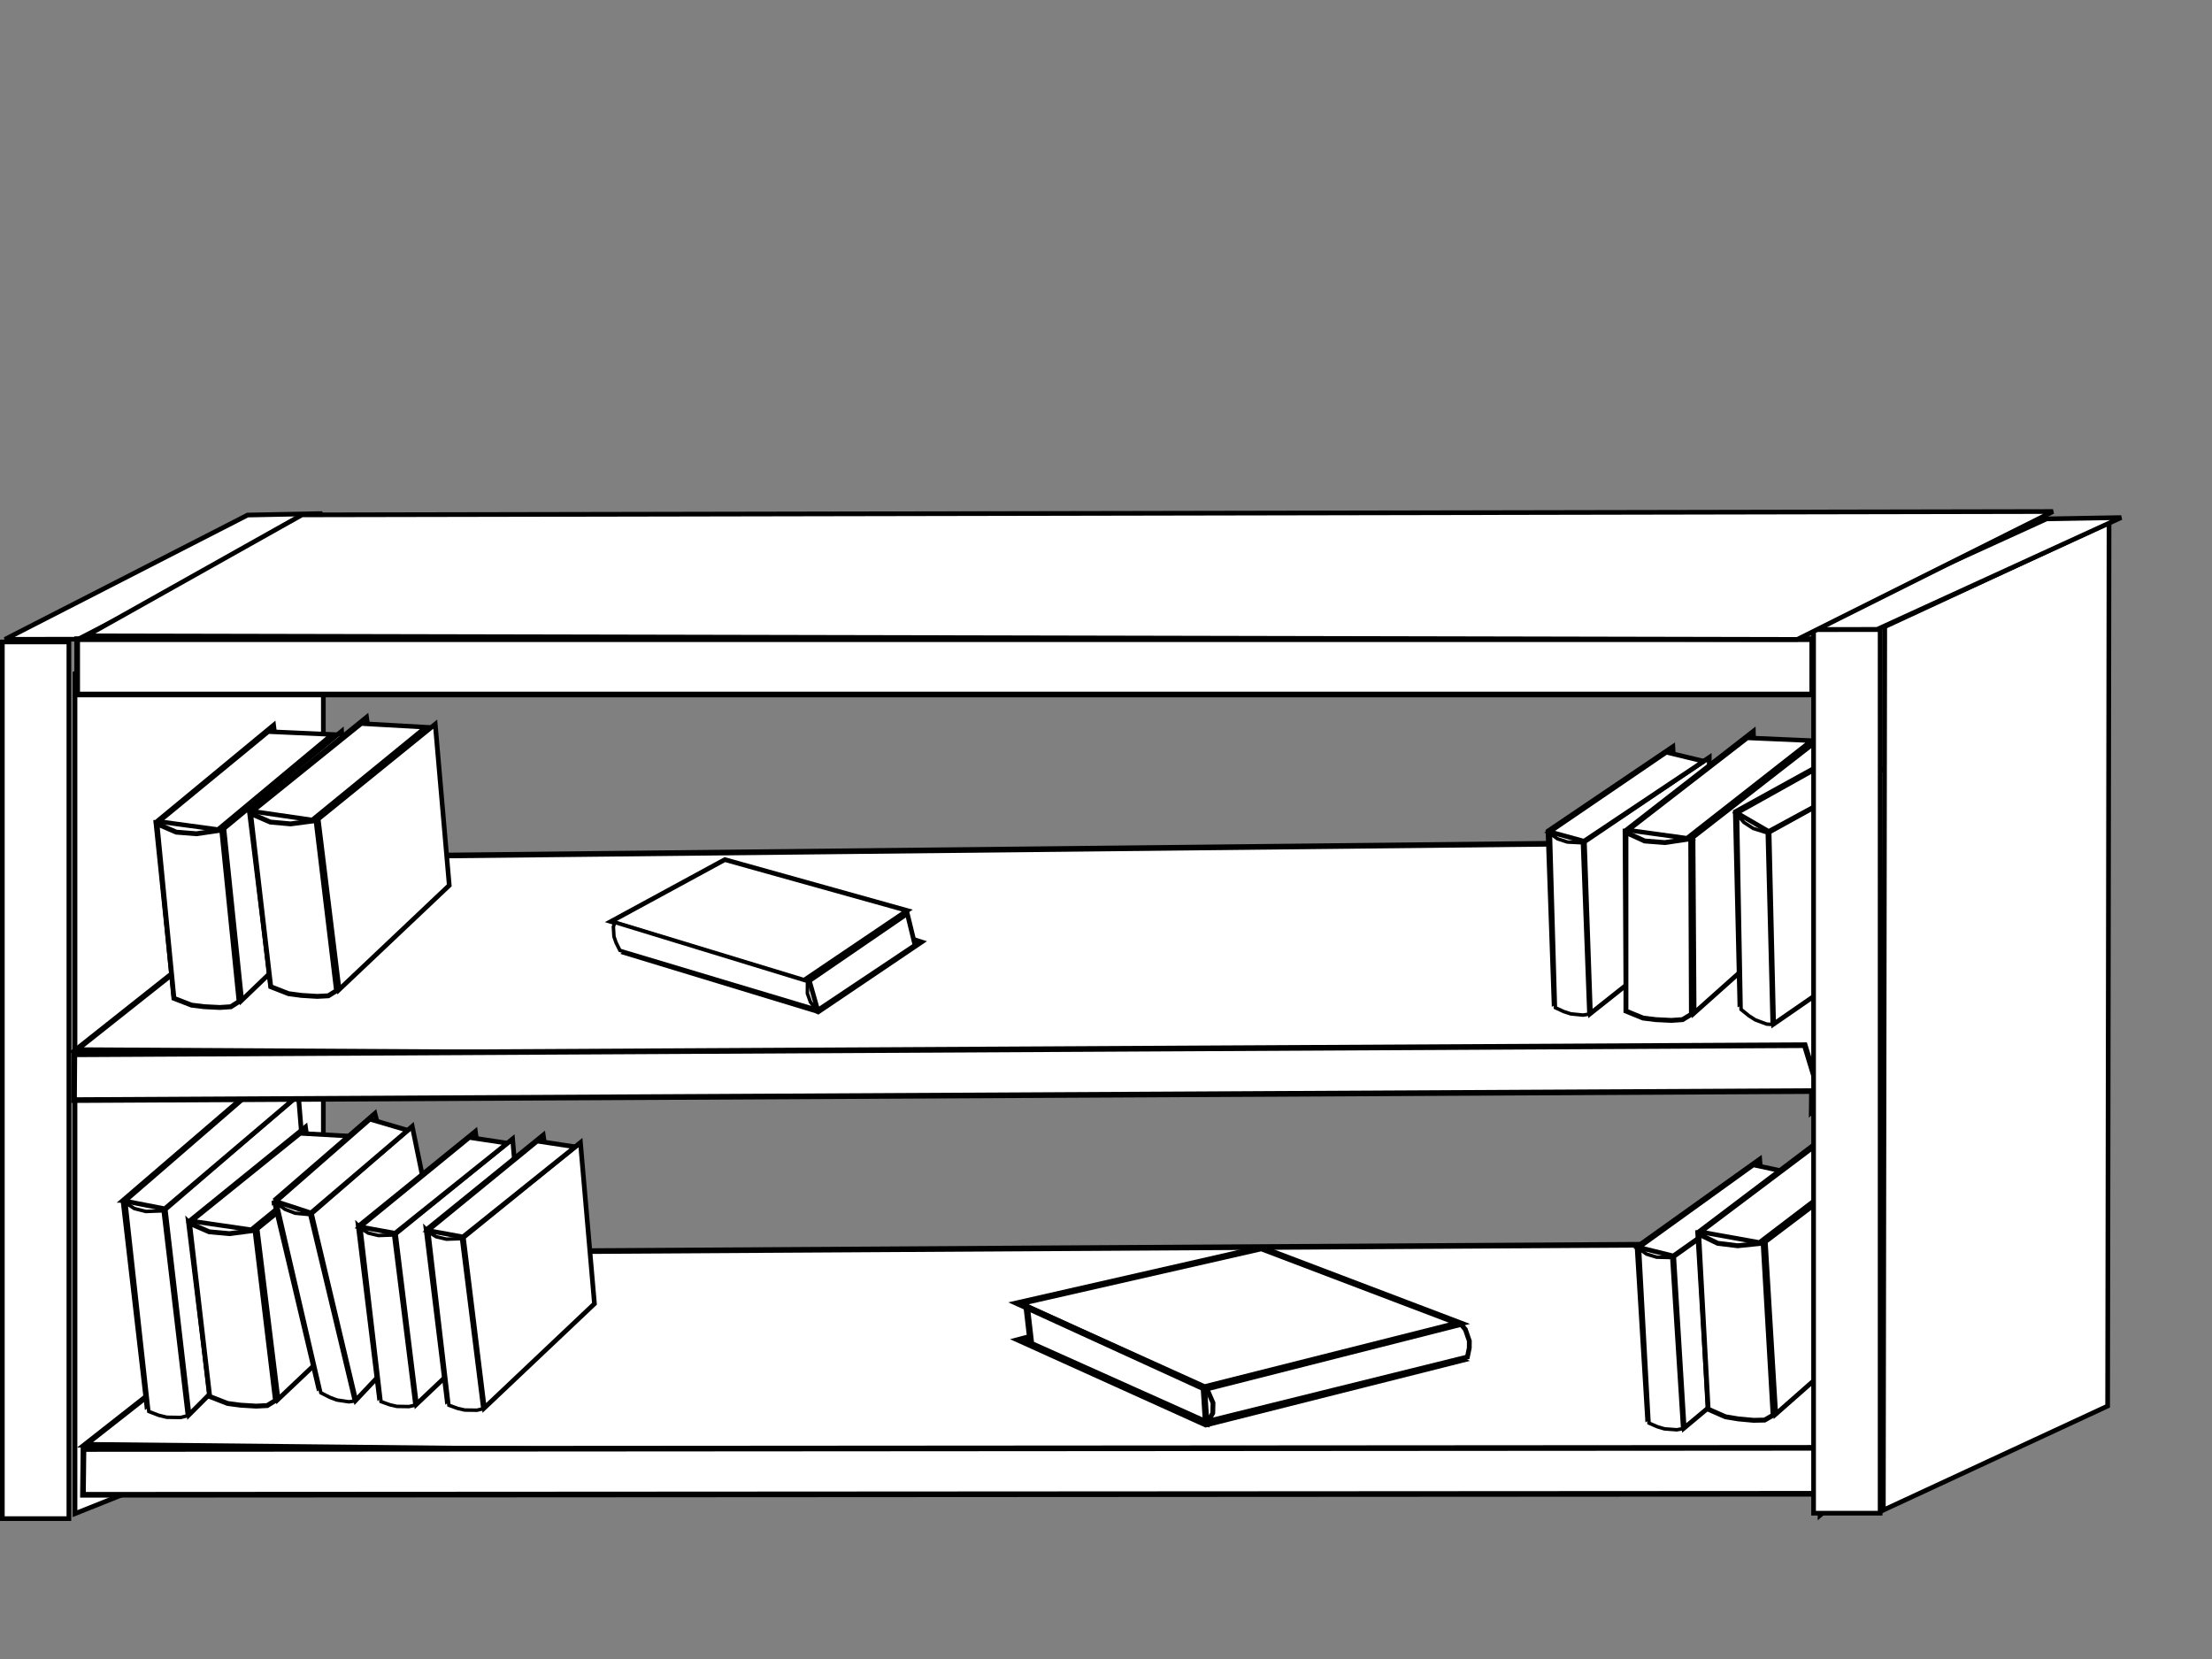 <?xml version="1.0"?><svg width="640" height="480" xmlns="http://www.w3.org/2000/svg">
 <rect width="100%" height="100%" fill="#808080" stroke="none"/>
 <title>bookcase, two-level</title>
 <g>
  <title>Layer 1</title>
  <path id="rect1317" d="m0.677,185.735l19.256,0l0,253.648l-19.256,0l0,-253.648z" stroke-miterlimit="4" stroke-width="1.354" stroke="black" fill-rule="nonzero" fill="#ffffff"/>
  <path id="path2193" d="m21.702,194.852l71.853,-28.73l0,243.089l-71.853,28.731l0,-243.089z" stroke-miterlimit="4" stroke-width="1.354" stroke="black" fill-rule="nonzero" fill="#ffffff"/>
  <path id="rect2196" d="m71.646,149.019l21.595,-0.426l-70.624,36.343l-21.183,0.041l70.212,-35.958z" stroke-miterlimit="4" stroke-width="1.354" stroke="black" fill-rule="nonzero" fill="#ffffff"/>
  <g id="g2226" stroke-miterlimit="4" stroke-width="1.632" stroke="black">
   <path d="m607.201,369.965l-6.097,-6.661l-74.12,60.223l-0.234,14.572l80.451,-68.135z" id="path2228" stroke-miterlimit="4" stroke-width="1.632" stroke="black" fill-rule="nonzero" fill="#ffffff"/>
   <path d="m532.108,423.257l68.13,-63.875l-504.822,3.047l-70.805,55.597l507.497,5.23z" id="path2230" stroke-miterlimit="4" stroke-width="1.632" stroke="black" fill-rule="nonzero" fill="#ffffff"/>
   <path d="m528.798,432.19l-3.973,-13.285l-500.671,0.335l-0.153,13.247l504.797,-0.297z" id="path2232" stroke-miterlimit="4" stroke-width="1.632" stroke="black" fill-rule="nonzero" fill="#ffffff"/>
  </g>
  <g id="g8637"/>
  <g id="g8665">
   <path d="m35.575,347.298l38.515,-33.072l8.267,61.045l-39.893,31.448l-6.888,-59.421z" id="path8667" stroke-miterlimit="4" stroke-width="1.354" stroke="black" fill-rule="nonzero" fill="#ffffff"/>
   <path d="m47.816,349.91l38.515,-33.072l4.611,56.179l-36.237,36.314l-6.888,-59.421z" id="path8669" stroke-miterlimit="4" stroke-width="1.354" stroke="black" fill-rule="nonzero" fill="#ffffff"/>
   <path d="m47.218,350.326l-5,0.188l-3.357,-0.848l-2.438,-1.63l6.629,60.347l2.883,1.106l2.322,0.567l2.515,0.039l1.509,0.023l1.953,-0.501l-7.016,-59.292z" id="path8671" stroke-width="1.015px" stroke="black" fill-rule="evenodd" fill="#ffffff"/>
   <path d="m72.103,316.344l12.52,1.997l-36.967,31.398l-11.543,-2.24l35.99,-31.155z" id="path8673" stroke-miterlimit="4" stroke-width="1.354" stroke="black" fill-rule="nonzero" fill="#ffffff"/>
  </g>
  <g id="g2234" stroke-miterlimit="4" stroke-width="1.632" stroke="black">
   <path d="m604.325,253.089l-6.128,-6.632l-73.842,60.564l-0.167,14.573l80.137,-68.505z" id="path2236" stroke-miterlimit="4" stroke-width="1.632" stroke="black" fill-rule="nonzero" fill="#ffffff"/>
   <path d="m529.478,306.726l67.836,-64.188l-504.803,5.371l-70.548,55.923l507.516,2.894z" id="path2238" stroke-miterlimit="4" stroke-width="1.632" stroke="black" fill-rule="nonzero" fill="#ffffff"/>
   <path d="m526.21,315.674l-4.034,-13.267l-500.664,2.64l-0.092,13.248l504.79,-2.621z" id="path2240" stroke-miterlimit="4" stroke-width="1.632" stroke="black" fill-rule="nonzero" fill="#ffffff"/>
  </g>
  <g id="g10519">
   <path d="m447.879,240.453l36.129,-24.415l2.837,51.13l-37.219,22.965l-1.747,-49.68z" id="path10521" stroke-miterlimit="4" stroke-width="1.354" stroke="black" fill-rule="nonzero" fill="#ffffff"/>
   <path d="m458.415,243.55l36.129,-24.415l-0.015,46.825l-34.367,27.27l-1.747,-49.68z" id="path10523" stroke-miterlimit="4" stroke-width="1.354" stroke="black" fill-rule="nonzero" fill="#ffffff"/>
   <path d="m457.862,243.848l-4.394,-0.226l-2.879,-0.958l-2.019,-1.535l1.453,50.427l2.446,1.135l1.993,0.646l2.2,0.224l1.32,0.135l1.747,-0.265l-1.867,-49.583z" id="path10525" stroke-width="1.015px" stroke="black" fill-rule="evenodd" fill="#ffffff"/>
   <path d="m482.115,217.639l10.824,2.609l-34.652,23.148l-9.951,-2.735l33.778,-23.022z" id="path10527" stroke-miterlimit="4" stroke-width="1.354" stroke="black" fill-rule="nonzero" fill="#ffffff"/>
  </g>
  <g id="g8607">
   <path d="m470.163,240.45l37.136,-28.883l1.375,52.265l-38.194,27.508l-0.318,-50.89z" id="path5032" stroke-miterlimit="4" stroke-width="1.354" stroke="black" fill-rule="nonzero" fill="#ffffff"/>
   <path d="m489.848,242.219l37.136,-28.883l-1.375,48.139l-35.443,31.634l-0.318,-50.89z" id="path5034" stroke-miterlimit="4" stroke-width="1.354" stroke="black" fill-rule="nonzero" fill="#ffffff"/>
   <path d="m489.183,242.672l-7.506,1.112l-5.819,-0.462l-5.424,-2.472l0,51.688l4.958,2.017l3.654,0.455l4.527,0.221l3.247,-0.221l2.56,-1.561l-0.198,-50.778z" id="path5036" stroke-width="1.416px" stroke="black" fill-rule="evenodd" fill="#ffffff"/>
   <path d="m505.565,213.485l18.579,0.806l-36.052,28.24l-17.031,-2.343l34.503,-26.703z" id="path5038" stroke-miterlimit="4" stroke-width="1.319" stroke="black" fill-rule="nonzero" fill="#ffffff"/>
  </g>
  <g id="g10529">
   <g id="g10531">
    <path id="path10533" d="m473.651,360.714l35.489,-25.335l4.15,51.04l-36.617,23.914l-3.022,-49.619z" stroke-miterlimit="4" stroke-width="1.354" stroke="black" fill-rule="nonzero" fill="#ffffff"/>
    <path id="path10535" d="m484.263,363.539l35.489,-25.335l1.188,46.81l-33.655,28.144l-3.022,-49.619z" stroke-miterlimit="4" stroke-width="1.354" stroke="black" fill-rule="nonzero" fill="#ffffff"/>
    <path id="path10537" d="m483.717,363.851l-4.398,-0.113l-2.903,-0.884l-2.057,-1.482l2.748,50.373l2.474,1.072l2.009,0.595l2.205,0.168l1.323,0.101l1.74,-0.31l-3.141,-49.519z" stroke-width="1.015px" stroke="black" fill-rule="evenodd" fill="#ffffff"/>
    <path id="path10539" d="m507.289,337.028l10.888,2.33l-34.046,24.031l-10.018,-2.479l33.176,-23.882z" stroke-miterlimit="4" stroke-width="1.354" stroke="black" fill-rule="nonzero" fill="#ffffff"/>
   </g>
  </g>
  <g id="g10541">
   <path d="m502.074,234.864l33.761,-18.623l2.316,57.389l-34.766,16.76l-1.311,-55.526z" id="path10543" stroke-miterlimit="4" stroke-width="1.354" stroke="black" fill-rule="nonzero" fill="#ffffff"/>
   <path d="m511.855,240.768l33.761,-18.623l-0.31,51.946l-32.14,22.203l-1.311,-55.526z" id="path10545" stroke-miterlimit="4" stroke-width="1.354" stroke="black" fill-rule="nonzero" fill="#ffffff"/>
   <path d="m511.338,240.969l-4.086,-1.28l-2.672,-1.737l-1.868,-2.175l1.033,56.286l2.268,1.832l1.85,1.184l2.045,0.764l1.227,0.458l1.627,0.115l-1.424,-55.447z" id="path10547" stroke-width="1.015px" stroke="black" fill-rule="evenodd" fill="#ffffff"/>
   <path d="m534.064,217.573l10.052,5.43l-32.379,17.564l-9.239,-5.366l31.566,-17.628z" id="path10549" stroke-miterlimit="4" stroke-width="1.354" stroke="black" fill-rule="nonzero" fill="#ffffff"/>
  </g>
  <g id="g8707">
   <g id="g8727">
    <path id="path8709" d="m491.186,356.654l35.238,-26.654l4.125,51.285l-36.358,25.259l-3.006,-49.89z" stroke-miterlimit="4" stroke-width="1.354" stroke="black" fill-rule="nonzero" fill="#ffffff"/>
    <path id="path8711" d="m510.768,359.265l35.238,-26.654l1.184,47.118l-33.416,29.425l-3.006,-49.89z" stroke-miterlimit="4" stroke-width="1.354" stroke="black" fill-rule="nonzero" fill="#ffffff"/>
    <path id="path8713" d="m510.133,359.679l-7.372,0.756l-5.785,-0.712l-5.5,-2.664l2.733,50.658l5.015,2.197l3.642,0.609l4.494,0.418l3.203,-0.072l2.452,-1.416l-2.881,-49.774z" stroke-width="1.416px" stroke="black" fill-rule="evenodd" fill="#ffffff"/>
    <path id="path8715" d="m524.808,331.803l18.436,1.617l-34.199,26.071l-16.985,-3.055l32.747,-24.634z" stroke-miterlimit="4" stroke-width="1.319" stroke="black" fill-rule="nonzero" fill="#ffffff"/>
   </g>
  </g>
  <path id="path2199" d="m524.725,182.164l19.256,0l0,255.648l-19.256,0l0,-255.648z" stroke-miterlimit="4" stroke-width="1.354" stroke="black" fill-rule="nonzero" fill="#ffffff"/>
  <path id="path2201" d="m545.138,181.369l64.845,-30.21l0,255.603l-64.845,30.209l0,-255.603z" stroke-miterlimit="4" stroke-width="1.354" stroke="black" fill-rule="nonzero" fill="#ffffff" transform="rotate(0.091, 577.561, 294.066)"/>
  <g id="g5006">
   <g id="g8601">
    <path id="path5008" d="m236.805,292.718l29.867,-20.168l-57.431,-18.293l-28.306,21.465l55.869,16.995z" stroke-miterlimit="4" stroke-width="1.354" stroke="black" fill-rule="nonzero" fill="#ffffff"/>
    <path id="path5010" d="m232.627,283.618l29.867,-20.168l-52.766,-14.737l-32.97,17.91l55.869,16.995z" stroke-miterlimit="4" stroke-width="1.354" stroke="black" fill-rule="nonzero" fill="#ffffff"/>
    <path id="path5012" d="m233.631,283.952l-0.032,3.459l0.892,2.522l1.598,2.04l-56.73,-17.004l-1.12,-2.243l-0.598,-1.74l-0.109,-1.767l-0.066,-1.06l0.412,-1.264l55.752,17.058z" stroke-width="1.015px" stroke="black" fill-rule="evenodd" fill="#ffffff"/>
    <path id="path5014" d="m264.746,273.506l-2.234,-9.168l-28.344,19.428l2.433,8.534l28.145,-18.794z" stroke-miterlimit="4" stroke-width="1.354" stroke="black" fill-rule="nonzero" fill="#ffffff"/>
   </g>
  </g>
  <g id="g8613">
   <path d="m45.101,237.95l34.059,-28.145l6.327,51.06l-35.238,26.799l-5.149,-49.714z" id="path8615" stroke-miterlimit="4" stroke-width="1.354" stroke="black" fill-rule="nonzero" fill="#ffffff"/>
   <path d="m64.777,239.716l34.059,-28.145l3.209,47.024l-32.12,30.835l-5.148,-49.714z" id="path8617" stroke-miterlimit="4" stroke-width="1.354" stroke="black" fill-rule="nonzero" fill="#ffffff"/>
   <path d="m64.161,240.158l-7.333,1.072l-5.81,-0.462l-5.61,-2.425l4.909,50.494l5.105,1.98l3.665,0.452l4.507,0.225l3.197,-0.21l2.389,-1.52l-5.019,-49.604z" id="path8619" stroke-width="1.416px" stroke="black" fill-rule="evenodd" fill="#ffffff"/>
   <path d="m77.623,211.676l18.489,0.823l-33.046,27.518l-17.1,-2.321l31.657,-26.019z" id="path8621" stroke-miterlimit="4" stroke-width="1.319" stroke="black" fill-rule="nonzero" fill="#ffffff"/>
  </g>
  <g id="g8675">
   <path d="m54.516,353.533l33.87,-27.462l7.27,50.689l-35.083,26.113l-6.058,-49.341z" id="path8677" stroke-miterlimit="4" stroke-width="1.354" stroke="black" fill-rule="nonzero" fill="#ffffff"/>
   <path d="m74.396,355.534l33.87,-27.462l4.055,46.649l-31.867,30.153l-6.058,-49.341z" id="path8679" stroke-miterlimit="4" stroke-width="1.354" stroke="black" fill-rule="nonzero" fill="#ffffff"/>
   <path d="m73.783,355.964l-7.379,0.969l-5.87,-0.532l-5.701,-2.475l5.83,50.11l5.184,2.027l3.705,0.495l4.551,0.28l3.221,-0.167l2.383,-1.476l-5.925,-49.23z" id="path8681" stroke-width="1.416px" stroke="black" fill-rule="evenodd" fill="#ffffff"/>
   <path d="m86.868,327.906l18.666,1.051l-32.859,26.853l-17.291,-2.519l31.484,-25.386z" id="path8683" stroke-miterlimit="4" stroke-width="1.319" stroke="black" fill-rule="nonzero" fill="#ffffff"/>
  </g>
  <g id="g10483">
   <path d="m79.318,347.37l29.156,-25.23l14.187,55.656l-30.526,23.616l-12.817,-54.043z" id="path8719" stroke-miterlimit="4" stroke-width="1.354" stroke="black" fill-rule="nonzero" fill="#ffffff"/>
   <path d="m90.112,351.113l29.156,-25.23l10.488,50.877l-26.827,28.395l-12.817,-54.043z" id="path8721" stroke-miterlimit="4" stroke-width="1.354" stroke="black" fill-rule="nonzero" fill="#ffffff"/>
   <path d="m89.648,351.417l-4.263,-0.404l-2.975,-1.144l-2.279,-1.74l12.703,54.844l2.599,1.321l2.055,0.774l2.159,0.323l1.296,0.194l1.616,-0.225l-12.911,-53.942z" id="path8723" stroke-width="1.015px" stroke="black" fill-rule="evenodd" fill="#ffffff"/>
   <path d="m107.018,323.811l10.961,3.224l-28.025,23.907l-10.152,-3.329l27.215,-23.801z" id="path8725" stroke-miterlimit="4" stroke-width="1.354" stroke="black" fill-rule="nonzero" fill="#ffffff"/>
  </g>
  <g id="g8685">
   <g id="g8687">
    <path id="path8689" d="m103.67,354.8l33.87,-27.462l7.27,50.689l-35.083,26.113l-6.058,-49.341z" stroke-miterlimit="4" stroke-width="1.354" stroke="black" fill-rule="nonzero" fill="#ffffff"/>
    <path id="path8691" d="m114.435,356.97l33.87,-27.462l4.055,46.649l-31.867,30.153l-6.058,-49.341z" stroke-miterlimit="4" stroke-width="1.354" stroke="black" fill-rule="nonzero" fill="#ffffff"/>
    <path id="path8693" d="m113.909,357.315l-4.397,0.156l-2.952,-0.704l-2.144,-1.353l5.83,50.11l2.535,0.918l2.042,0.47l2.211,0.032l1.327,0.019l1.718,-0.416l-6.17,-49.233z" stroke-width="1.015px" stroke="black" fill-rule="evenodd" fill="#ffffff"/>
    <path id="path8695" d="m135.793,329.097l11.01,1.658l-32.509,26.072l-10.151,-1.86l31.65,-25.87z" stroke-miterlimit="4" stroke-width="1.354" stroke="black" fill-rule="nonzero" fill="#ffffff"/>
   </g>
  </g>
  <g id="g8697">
   <path d="m123.306,355.857l33.87,-27.462l7.27,50.689l-35.083,26.113l-6.058,-49.341z" id="path8699" stroke-miterlimit="4" stroke-width="1.354" stroke="black" fill-rule="nonzero" fill="#ffffff"/>
   <path d="m134.071,358.026l33.87,-27.462l4.055,46.649l-31.867,30.153l-6.058,-49.341z" id="path8701" stroke-miterlimit="4" stroke-width="1.354" stroke="black" fill-rule="nonzero" fill="#ffffff"/>
   <path d="m133.546,358.371l-4.397,0.156l-2.952,-0.704l-2.144,-1.353l5.83,50.11l2.535,0.918l2.042,0.47l2.211,0.032l1.327,0.019l1.718,-0.416l-6.17,-49.233z" id="path8703" stroke-width="1.015px" stroke="black" fill-rule="evenodd" fill="#ffffff"/>
   <path d="m155.429,330.153l11.01,1.658l-32.509,26.072l-10.151,-1.86l31.65,-25.87z" id="path8705" stroke-miterlimit="4" stroke-width="1.354" stroke="black" fill-rule="nonzero" fill="#ffffff"/>
  </g>
  <g id="g10503">
   <path d="m348.869,412.052l-53.87,-24.35l75.407,-20.072l52.214,25.834l-73.751,18.588z" id="path10491" stroke-miterlimit="4" stroke-width="1.858" stroke="black" fill-rule="nonzero" fill="#ffffff"/>
   <path d="m348.496,401.454l-53.87,-24.35l70.304,-16.016l57.317,21.778l-73.751,18.588z" id="path10493" stroke-miterlimit="4" stroke-width="1.858" stroke="black" fill-rule="nonzero" fill="#ffffff"/>
   <path d="m349.208,401.853l1.754,4.055l-0.066,2.935l-1.342,2.353l75.012,-18.578l0.539,-2.603l0.02,-2.025l-0.712,-2.069l-0.427,-1.241l-1.23,-1.491l-73.548,18.664z" id="path10495" stroke-width="1.393px" stroke="black" fill-rule="evenodd" fill="#ffffff"/>
   <path d="m298.303,388.868l-1.242,-10.693l51.265,23.447l0.636,9.945l-50.659,-22.699z" id="path10497" stroke-miterlimit="4" stroke-width="1.858" stroke="black" fill-rule="nonzero" fill="#ffffff"/>
  </g>
  <g id="g10509">
   <path d="m72.179,234.976l33.87,-27.462l7.27,50.689l-35.083,26.113l-6.058,-49.341z" id="path10511" stroke-miterlimit="4" stroke-width="1.354" stroke="black" fill-rule="nonzero" fill="#ffffff"/>
   <path d="m92.059,236.978l33.87,-27.462l4.055,46.649l-31.867,30.153l-6.058,-49.341z" id="path10513" stroke-miterlimit="4" stroke-width="1.354" stroke="black" fill-rule="nonzero" fill="#ffffff"/>
   <path d="m91.446,237.408l-7.379,0.969l-5.87,-0.532l-5.701,-2.475l5.83,50.11l5.184,2.027l3.705,0.495l4.551,0.28l3.221,-0.167l2.383,-1.476l-5.925,-49.23z" id="path10515" stroke-width="1.416px" stroke="black" fill-rule="evenodd" fill="#ffffff"/>
   <path d="m104.531,209.349l18.666,1.051l-32.859,26.853l-17.291,-2.519l31.484,-25.386z" id="path10517" stroke-miterlimit="4" stroke-width="1.319" stroke="black" fill-rule="nonzero" fill="#ffffff"/>
  </g>
  <rect fill="#ffffff" stroke="black" stroke-width="1.632" x="22.33" y="184.94" width="502" height="16" id="svg_1"/>
  <path d="m592.139,150.128l21.595,-0.379l-70.624,32.347l-21.183,0.037l70.212,-32.005z" stroke-miterlimit="4" stroke-width="1.354" stroke="black" fill-rule="nonzero" fill="#ffffff" id="svg_3"/>
  <path fill="#ffffff" stroke="black" stroke-width="1.354" d="m87.373,148.967l506.627,-0.967l-73.981,37l-495.019,-1.028l62.373,-35.005l0,0z" id="svg_6"/>
 </g>
</svg>